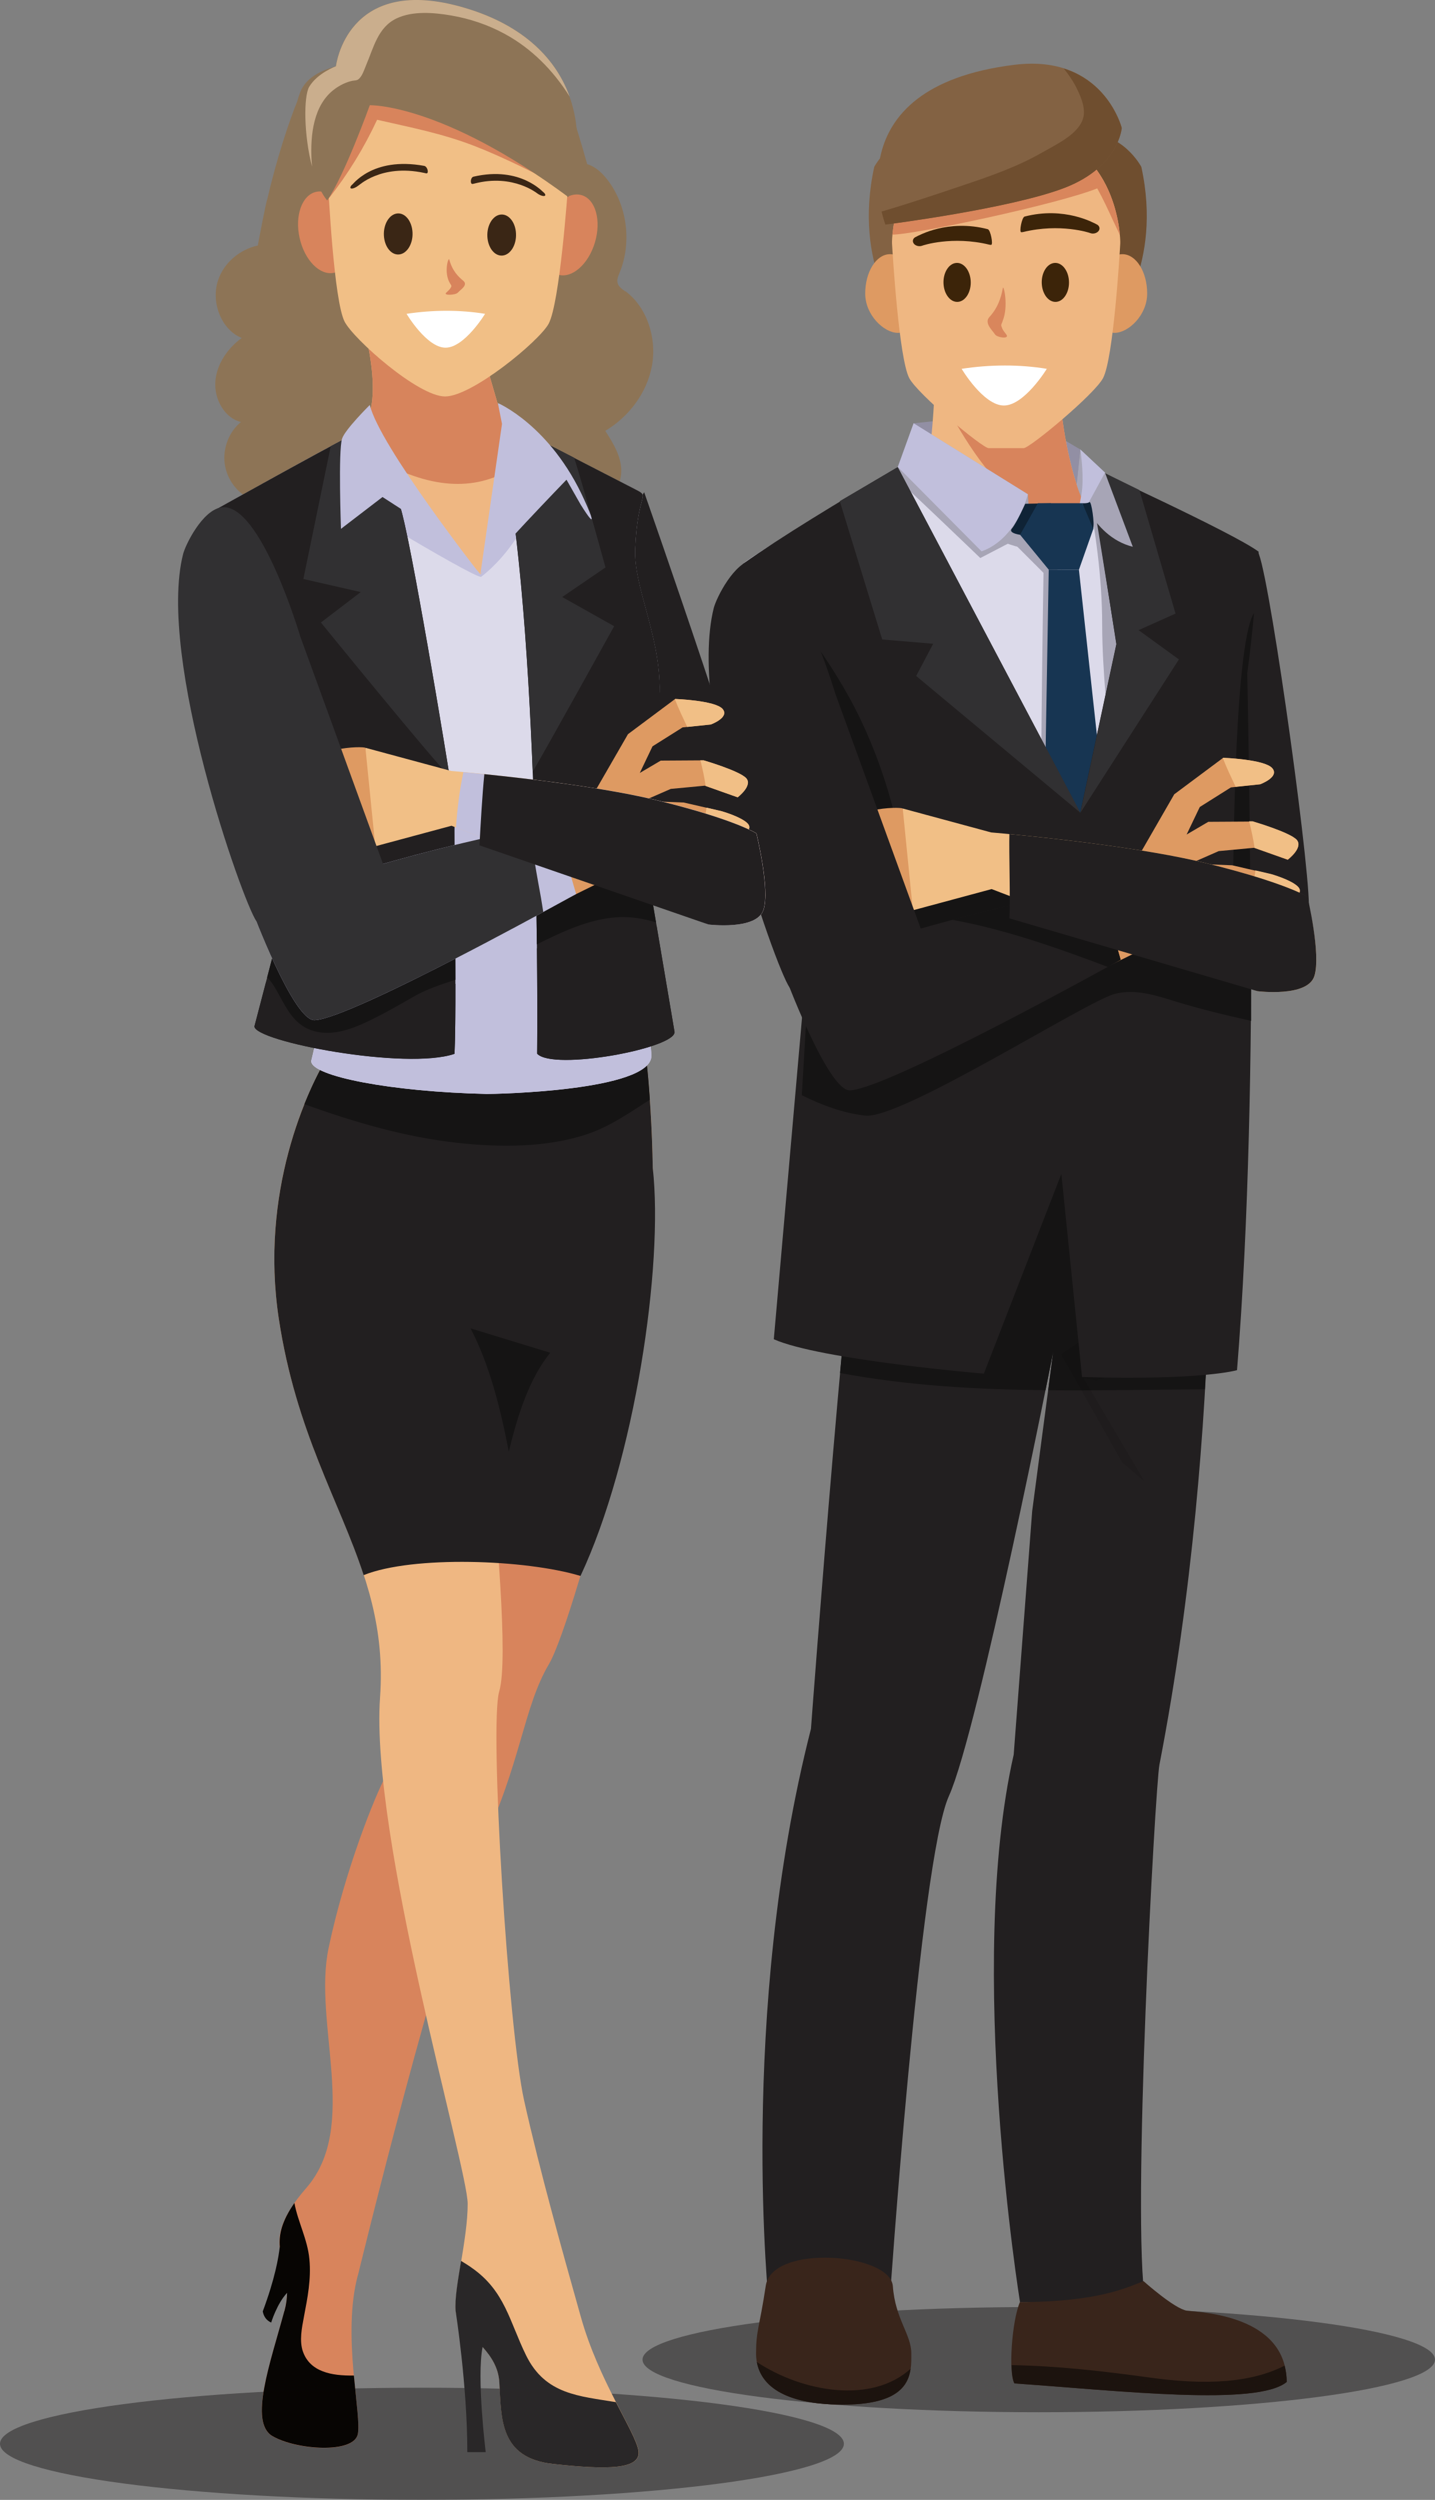<?xml version="1.0" encoding="UTF-8"?><svg id="_レイヤー_2" xmlns="http://www.w3.org/2000/svg" viewBox="0 0 156.85 273.22"><rect x="0" y="0" width="156.85" height="273.22" fill="#808080" stroke="none"/><defs><style>.cls-1{opacity:.1;}.cls-2{fill:#efb782;}.cls-3{fill:#f1bf86;}.cls-4{fill:#f0f0f0;}.cls-5{fill:#fff;}.cls-6{fill:#e2e3e2;}.cls-7{fill:#928fa4;}.cls-8{fill:#c1bfdc;}.cls-9{fill:#8d7456;}.cls-10{fill:#725132;}.cls-11{fill:#a7a5b6;}.cls-12{fill:#d8845c;}.cls-13{fill:#caae8d;}.cls-14{fill:#de9a62;}.cls-15{fill:#dcdaea;}.cls-16{fill:#d9865c;}.cls-17{fill:#d7845c;}.cls-18{fill:#173552;}.cls-19{fill:#221f20;}.cls-20{fill:#151414;}.cls-21{fill:#070503;}.cls-22{fill:#0f2336;}.cls-23{fill:#1c130e;}.cls-24{fill:#6f4e2f;}.cls-25{fill:#292728;}.cls-26{fill:#3a2615;}.cls-27{fill:#3c2409;}.cls-28{fill:#39251b;}.cls-29{fill:#836243;}.cls-30{fill:#313032;}.cls-31{opacity:.5;}</style></defs><g id="PC"><g id="_問い合わせボタンのコピー_3"><g class="cls-31"><path class="cls-19" d="m156.85,257.89c0,3.18-19.39,5.75-43.31,5.75s-43.31-2.58-43.31-5.75,19.39-5.75,43.31-5.75,43.31,2.58,43.31,5.75h0Z"/></g><path class="cls-19" d="m137.61,60.58c-.36-.99-1.08,1.42-1.73,3.22-1.51,4.15-4.37,16.91-4.37,16.91,0,0,.01,19.73.96,21.46.88.79,9.98-.28,10.55-2.43.57-2.14-4.02-35.37-5.41-39.16h0Z"/><path class="cls-19" d="m132.11,119.16s1.95,35.88-5.38,73.71c-.46,2.36-3.08,49.99-1.53,58.74h-13.71s-5.94-36.7-.69-59.84l2.02-26.61,2.3-17.42s-8.2,41.49-11.4,48.55c-3.2,7.06-6.52,55.85-6.52,55.85l-13.13.04s-3.43-31.9,4.57-63.23c0,0,4.3-57.98,6.58-68.98l36.88-.8Z"/><path class="cls-20" d="m114.57,151.94l.55-4.2s-.32,1.59-.84,4.2c-7.53-.08-15.04-.49-22.46-1.88,1.18-13.11,2.46-25.57,3.4-30.09l36.88-.8s.73,13.5-.4,32.67c-5.71.03-11.43.16-17.14.11Z"/><polygon class="cls-7" points="99.86 46.26 106.4 45.59 114.25 46.85 118.08 49.13 117.58 54.03 112.52 50.9 106.1 49.85 98.06 51.2 99.86 46.26"/><path class="cls-2" d="m102.22,39.85s0,11.81-2.36,16.7c-2.36,4.89,15.52,10.29,15.52,10.29,0,0,7.59-4.89,4.39-9.45-3.21-4.56-3.88-13.67-3.88-13.67l-13.67-3.88Z"/><path class="cls-12" d="m110.89,54.5c1.72,1.54,4.2,3.6,6.56,3.95,1.01.15,1.61-.55,2-1.54-2.93-4.69-3.56-13.18-3.56-13.18l-13.67-3.88s0,.84-.04,2.15c2.34,4.54,4.87,9.07,8.71,12.5h0Z"/><path class="cls-15" d="m137.17,60.11c-.84-.78-18.07-8.78-18.07-8.78l-3.04,10.97-16.71-11.98s-17.1,10.27-18.14,11.31c-.66.66,4.53,14.58,8.33,24.6,2.16,5.71,1.96,4.24,3.9,10.16,1.94,5.92.83,20.6.83,20.6l29.12,4.38,8.27-1.52,1.35-10.8,2.1-36.78s2.89-11.36,2.04-12.14h0Z"/><path class="cls-11" d="m121.51,83.93c-.38-5.2-1.03-10.47-1.04-15.64,0-5.2-.74-10.43-1.76-15.54l.39-1.42s2.51,1.16,5.69,2.65c-.46,10.11.21,20.36-3.28,29.95h0Z"/><path class="cls-11" d="m115.33,67.6c-.04,4.06-.15,8.11-.17,12.17-.02,4.18-.82,8.15-1.09,12.29-.01.16.12,1.64-.11,1.77-.42-.13.1-31.22.1-31.22l-3.43-3.43-3.48,1.81s-8.89-8.55-9.9-9.33c2.09-1.27,2.11-1.35,2.11-1.35l16.24,11.65c-.12,1.88-.24,3.76-.26,5.64h0Z"/><path class="cls-11" d="m112.35,54.03l.4,5.99c-6.11-.46-14.62-8.96-14.62-8.96l1.73-4.79,12.49,7.76Z"/><path class="cls-4" d="m116.08,63.41c-.45,0-.82.37-.82.82s.37.82.82.82.82-.37.82-.82-.37-.82-.82-.82h0Z"/><path class="cls-4" d="m116.17,79.98c-.45,0-.82.37-.82.82s.37.82.82.82.82-.37.82-.82-.37-.82-.82-.82h0Z"/><path class="cls-4" d="m116.25,96.54c-.45,0-.82.37-.82.82s.37.82.82.82.82-.37.82-.82-.37-.82-.82-.82h0Z"/><path class="cls-4" d="m118.79,113.1c-.45,0-.82.37-.82.82s.37.82.82.82.82-.37.82-.82-.37-.82-.82-.82h0Z"/><path class="cls-10" d="m121.42,123.08c-6.52,0-26.36-2.7-26.36-2.7l-.27-3.41s21.66,2.56,26.63,2.56c6.18,0,10.89-.43,10.94-.43l.22,3.64c-.19.02-4.83.34-11.16.34h0Z"/><polygon class="cls-25" points="108.27 124.13 106.75 124.1 106.88 118.12 108.28 118.29 108.27 124.13"/><polygon class="cls-25" points="127.76 124.38 126.24 124.25 126.68 119.33 128.21 119.24 127.76 124.38"/><polygon class="cls-25" points="99.69 122.08 98.01 122.06 98.18 117.25 99.69 117.41 99.69 122.08"/><path class="cls-6" d="m122.08,123.33c-.41.38-.94.58-1.49.58-.04,0-.07,0-.11,0l-2.59-.12c-.59-.03-1.14-.29-1.54-.73-.4-.44-.61-1.01-.58-1.6l.02-.37c.06-1.22,1.1-2.16,2.33-2.12l2.59.12c.59.03,1.14.29,1.54.73.4.44.61,1.01.58,1.6l-.02.37c-.03.59-.29,1.14-.73,1.54h0Zm-4.01-3.35s-.04,0-.06,0c-.64,0-1.18.51-1.21,1.15l-.02.37c-.02.32.1.63.32.87.22.24.52.38.84.4l2.59.12c.33.02.63-.1.87-.32.24-.22.38-.52.4-.84l.02-.37c.02-.32-.1-.63-.31-.87-.22-.24-.52-.38-.84-.4h0l-2.59-.12h0Z"/><g class="cls-1"><polygon points="115.98 148.01 123.57 142.86 122.9 144.55 118.51 147.67 125.09 147.42 124.84 148.01 118.77 149.36 122.31 149.95 119.86 150.88 118.43 150.63 125.09 161.91 122.65 159.82 115.98 148.01"/></g><polygon class="cls-18" points="118.9 113.25 113.82 109.28 114.63 62.26 117.93 62.27 123.04 109.29 118.9 113.25"/><path class="cls-28" d="m83.7,249.82c.69-4.6,13.61-3.58,13.89.04.27,3.63,2.02,5.26,2.02,7.36s.25,5.59-7.49,5.59-9.48-3.03-9.48-5.59.37-2.8,1.06-7.4h0Z"/><path class="cls-23" d="m99.53,258.89c-.27,1.89-1.52,3.92-7.41,3.92-6.81,0-8.98-2.35-9.4-4.66,5.01,3.3,12.55,4.61,16.81.74h0Z"/><path class="cls-19" d="m137.57,60.27s-.29,6.36-1.23,13.32c0,0,1.51,43.61-1.13,76.16,0,0-3.76,1.13-16.94.75l-2.26-22.2-8.47,21.83s-17.88-1.5-22.96-3.76l4.52-51.51s-10.15-27.51-7.9-33.23c4.14-2.94,10.27-6.65,16.91-10.57l19.96,37.78,3.95-18.44-3.01-19.38s15.81,7.23,18.54,9.26h0Z"/><path class="cls-20" d="m93.73,109.97c-1.78,1.33-3.69,2.2-5.67,2.84l1.06-17.96s-8.81-23.9-8.19-31.78c2.29,1.06,4.35,2.4,6.01,4.44,2.17,2.66,4.21,5.69,5.87,8.69,3.46,6.26,5.83,14.08,6.28,21.21.14,2.28,0,4.59-.36,6.88-1.46,2.1-2.96,4.15-5,5.68h0Z"/><path class="cls-20" d="m136.77,111.58c-2.81-.63-5.61-1.3-8.36-2.15-2.14-.66-4.26-1.36-6.51-.82-3.04.74-23.41,13.77-27.34,13.32-2.43-.28-4.74-1.15-6.92-2.23l1.47-24.85s-3.37-9.14-5.79-17.98c2.26,3.2,4.42,6.48,6.49,9.81,2.07,3.31,3.81,7.15,6.3,10.16,2.16,2.61,8.61-.53,11.91-.3,4.53.32,5.36,3.47,9.89,3.62,2.51.08,5.41.56,7.74-.62,2.4-1.22,9.03,3.35,9.09.83.06-2.48,0-29.7,2.33-33.38-.18,1.99-.42,4.25-.74,6.59,0,0,.37,16.95.42,38h0Z"/><polygon class="cls-30" points="118.09 88.83 100.14 73.88 102 70.36 96.43 69.89 91.79 54.77 98.13 51.05 118.09 88.83"/><polygon class="cls-30" points="118.09 88.83 122.04 70.39 118.88 50.78 124.54 53.56 128.49 67.06 124.45 68.87 128.86 72.07 118.09 88.83"/><path class="cls-8" d="m99.86,46.26l12.49,7.76s-1.17,4.86-5.06,6.24l-9.15-9.22,1.73-4.79Z"/><path class="cls-11" d="m117.69,52.97s1.51,5.64,6.13,6.79l-3.04-8.1-2.7-2.53-.4,3.84Z"/><path class="cls-8" d="m120.78,51.66l-3.63,6.66s.98-3.09,1.14-4.98c.16-1.89-.21-4.22-.21-4.22l2.7,2.53Z"/><path class="cls-22" d="m114.88,55l-2.82.06s-.92,2.06-1.46,2.71c-.54.65,1.65.77,1.65.77l2.63-3.54Z"/><path class="cls-22" d="m118.31,55s.55.04.77-.12c.22-.16.58,2.39.41,2.93-.17.54-1.18-2.81-1.18-2.81h0Z"/><polygon class="cls-18" points="113.44 55 118.31 55 119.5 57.81 117.93 62.27 114.63 62.26 111.5 58.45 113.44 55"/><path class="cls-28" d="m125,249.32s3.39,3.03,4.73,3.22c1.35.19,10.9.42,10.9,7.79-3.21,2.68-18.13.98-29.76.16-.65-1.12-.29-6.75.61-8.89,8.65,0,11.89-1.67,13.51-2.29h0Z"/><path class="cls-23" d="m125.66,259.85c4.68.64,10.36.94,14.75-1.3.14.55.24,1.13.24,1.78-3.21,2.68-18.13.98-29.76.16-.2-.34-.3-1.08-.32-2,5.03.09,10.02.66,15.1,1.36h0Z"/><path class="cls-14" d="m89.41,106.66c20.47-8.22,33.49-10.39,33.49-10.39l5.45-9.46,5.34-3.98s4.52.16,5.37,1.13c.84.97-1.32,1.76-1.32,1.76l-3.2.34-3.4,2.14-1.44,3.01,2.37-1.39,4.84-.03s4.05,1.18,4.82,2.02c.77.84-.97,2.16-.97,2.16l-3.7-1.31-3.85.36-3.12,1.37,4.59.18,4.23.98s2.12.59,2.93,1.34c.81.76-.64,1.44-.64,1.44l-3.03-.04-4.33-.34-3.97.5,4.82.38s2.99.99,3.4,1.56c.41.57-.61,1.36-.61,1.36l-4.17-.47-6.13,1.34-20.32,10.01s-7.35,2.77-11.56,2.93c-2.42.09-5.88-8.86-5.88-8.86h0Z"/><path class="cls-3" d="m137.74,85.71l-2.68.28c-.49-1.04-.99-2.07-1.4-3.14l.03-.03s4.52.16,5.37,1.13c.84.97-1.32,1.76-1.32,1.76h0Z"/><path class="cls-3" d="m140.76,93.95l-3.63-1.29c-.14-.96-.35-1.89-.53-2.65-.02-.08-.05-.16-.07-.25h.38s4.05,1.18,4.82,2.01c.77.84-.97,2.16-.97,2.16h0Z"/><path class="cls-3" d="m135.64,98.06c.19-.24.38-.47.6-.72.27-.31.56-.59.72-1,.14-.36.22-.78.26-1.21l1.69.39s2.12.59,2.92,1.34c.81.76-.64,1.44-.64,1.44l-3.03-.04-2.52-.2Z"/><path class="cls-3" d="m135,98.9c.78.27,2.76.99,3.08,1.45.41.57-.61,1.36-.61,1.36l-4-.45c.5-.87.98-1.63,1.52-2.37h0Z"/><path class="cls-19" d="m120.05,96.85c.86,2.67,1.67,5.35,2.44,8.05,0,0-25.37,14.1-29.58,14.27-2.42.1-7.14-12.62-7.14-12.62,14.84-5.96,29.4-8.62,34.29-9.69h0Z"/><path class="cls-20" d="m106.27,100.97c-.73-.16-1.46-.31-2.19-.44,7.29-1.95,13.19-3.07,15.97-3.68.86,2.67,1.67,5.35,2.44,8.05,0,0-.52.29-1.41.78-4.84-1.84-9.74-3.57-14.8-4.71h0Z"/><path class="cls-3" d="m98.66,88.36l9.68,2.62s14.82,1.22,23.53,3.37c8.71,2.15,11,3.68,11,3.68,0,0,1.56,6.33.8,8.66-.76,2.33-6.2,1.64-6.2,1.64l-29.08-11.16-8.61,2.32c-3.57-3.73-1.11-11.13-1.11-11.13h0Z"/><path class="cls-19" d="m110.32,91.16c4.33.41,14.78,1.52,21.55,3.19,8.71,2.15,11.04,3.66,11.04,3.66,0,0,1.51,6.35.75,8.68-.76,2.33-6.2,1.64-6.2,1.64l-27.13-7.96c.12-1.87-.06-7.34,0-9.22h0Z"/><path class="cls-14" d="m98.66,88.36c-.37-.19-6.03-.19-7.98,2.97-1.95,3.15,1.86,9.09,1.86,9.09l7.24-.93-1.11-11.13Z"/><path class="cls-19" d="m100.65,101.52l-9.36-25.74s-4.49-15.21-8.9-14.64c-2.16.28-4.09,4.22-4.37,5.3-2.97,11.77,6.7,39.22,8.29,41.5l14.34-6.43Z"/><path class="cls-24" d="m124.75,18.23c2.36,10.8-3.03,17.02-3.03,17.02,0,0-7.53-8.34-8.15-13.74-.62-5.4.82-6.46,4.96-6.84,4.14-.37,6.21,3.55,6.21,3.55Z"/><path class="cls-29" d="m95.56,18.23c-2.36,10.8,3.03,17.02,3.03,17.02,0,0,7.53-8.34,8.15-13.74.62-5.4-.82-6.46-4.96-6.84-4.14-.37-6.21,3.55-6.21,3.55Z"/><path class="cls-14" d="m99.99,32.08c0,2.38-.37,4.3-1.86,4.3s-3.56-1.93-3.56-4.3,1.21-4.3,2.71-4.3,2.71,1.93,2.71,4.3h0Z"/><path class="cls-14" d="m125.39,32.08c0,2.38-2.06,4.3-3.56,4.3s-1.86-1.93-1.86-4.3,1.21-4.3,2.71-4.3,2.71,1.93,2.71,4.3h0Z"/><path class="cls-2" d="m109.98,14.03c-11.73,0-12.44,11.01-12.48,12.33,0,.08,0,.16,0,.24.07,1.23.76,12.55,1.88,14.72.94,1.79,8.02,7.66,8.68,7.66h3.83c.66,0,7.74-5.87,8.68-7.66,1.13-2.16,1.81-13.49,1.88-14.72,0-.08,0-.16,0-.24-.04-1.33-.75-12.33-12.48-12.33h0Z"/><path class="cls-16" d="m122.41,25.64c-.11-1.16-.46-3.34-1.58-5.5,0,0,0,0,0,0-.01-.02-.03-.05-.04-.07-.06-.12-.13-.25-.2-.37-.06-.11-.13-.22-.2-.33-.04-.07-.09-.14-.13-.21-.06-.1-.13-.2-.19-.29-.04-.05-.07-.1-.11-.16-.25-.35-.52-.69-.81-1.02-.03-.03-.05-.06-.08-.09-.33-.36-.69-.7-1.09-1.03,0,0-.01,0-.02-.01-.55-.45-1.17-.85-1.86-1.2-.01,0-.02-.01-.04-.02-.51-.26-1.07-.48-1.67-.67,0,0-.02,0-.03,0,0,0,0,0,0,0-1.26-.39-2.7-.62-4.39-.62-10.47,0-12.16,8.77-12.43,11.59,2.2.05,18.02-3.3,22.39-5.05.62,1.11,1.16,2.27,1.69,3.43.09.2.4.82.77,1.64Z"/><path class="cls-27" d="m104.49,28.74c.82-.09,1.54.79,1.61,1.96.07,1.17-.54,2.2-1.36,2.29-.82.09-1.54-.79-1.61-1.96-.07-1.17.54-2.2,1.36-2.29h0Z"/><path class="cls-27" d="m115.23,28.74c.82-.09,1.54.79,1.61,1.96.07,1.17-.54,2.2-1.36,2.29-.82.09-1.54-.79-1.61-1.96-.07-1.17.54-2.2,1.36-2.29h0Z"/><path class="cls-27" d="m119.79,24.48c-.2-.09-3.44-1.95-7.8-.81-.3.08-.61,1.69-.37,1.71.07,0,.14,0,.21-.02,4.05-.99,7.28.08,7.35.12.33.12.76,0,.93-.28.17-.28.02-.59-.31-.71h0Z"/><path class="cls-27" d="m100.17,25.86c.2-.09,3.44-1.95,7.8-.81.3.08.61,1.69.37,1.71-.07,0-.14,0-.21-.02-4.05-.99-7.28.08-7.35.12-.33.12-.76,0-.93-.28-.17-.28-.02-.6.31-.71h0Z"/><path class="cls-16" d="m109.59,35.11c-.2.48-.19.39-.05.77.1.26.34.51.48.72.31.47-1.02.31-1.26-.05-.2-.3-.68-.79-.78-1.19-.12-.47.11-.64.34-.91.66-.78,1.09-1.78,1.29-2.96.08-.47.66,2-.03,3.62h0Z"/><path class="cls-29" d="m122.61,13.98s-2.02-8.09-11.71-6.9c-20.07,2.46-14.12,17.46-14.12,17.46,0,0,13.65-1.73,19.59-4.02,5.94-2.29,6.24-6.54,6.24-6.54Z"/><path class="cls-24" d="m116.25,7.46c.58.72,1.1,1.48,1.49,2.3.45.92.93,2.11.66,3.12-.47,1.77-2.94,2.9-4.51,3.8-2.63,1.51-5.55,2.54-8.47,3.52-3,1.01-6.01,2.03-9.06,2.92.21.89.42,1.43.42,1.43,0,0,13.65-1.73,19.59-4.02,5.94-2.29,6.24-6.54,6.24-6.54,0,0-1.23-4.91-6.36-6.51Z"/><path class="cls-5" d="m114.42,40.31c-3.03-.49-6.13-.48-9.31,0,0,0,2.38,4.01,4.62,4.01s4.69-4.01,4.69-4.01Z"/><g class="cls-31"><path class="cls-19" d="m92.24,267.09c0,3.38-20.65,6.13-46.12,6.13s-46.12-2.74-46.12-6.13,20.65-6.13,46.12-6.13,46.12,2.74,46.12,6.13Z"/></g><path class="cls-19" d="m70.41,53.8s-8.29,12.63-8.93,14.36c-1.46,4.01,10.21,25.25,11.13,26.92.85.77,9.64-.27,10.2-2.34.55-2.07-12.4-38.94-12.4-38.94Z"/><path class="cls-9" d="m68.34,31.85c-.34-.25-.74-.52-.84-.94-.09-.38.08-.76.23-1.12,1.36-3.32.81-7.42-1.38-10.2-.58-.74-1.3-1.39-2.17-1.65-1.3-4.68-2.27-7.21-2.27-7.21-2.19-1.96-26.44-7.68-29.11-.62-.13.34-.23.67-.32,1,0,0,0,0,0,0,0,0-1.71,4.03-3.27,10.68-.1.14-.92,4.4-1.03,5.04-1.96.43-3.74,1.88-4.37,3.88-.75,2.38.39,5.33,2.61,6.23-1.51,1.1-2.73,2.81-2.88,4.74-.15,1.93,1,4.02,2.8,4.44-1.29,1.04-2,2.84-1.78,4.54.22,1.7,1.35,3.24,2.86,3.88.32.14.66.24.91.49.48.49.42,1.29.48,1.99.17,1.93,1.56,3.56,3.22,4.39,1.66.83,3.55.98,5.38.95.74-.01,1.5-.04,2.18.25.84.37,1.43,1.18,2.14,1.78,1.79,1.49,4.27,1.58,6.55,1.39,1.29-.11,2.67-.32,3.64-1.23.44-.41.78-.95,1.31-1.22.93-.49,2.04.01,3.07-.07,1.33-.1,2.44-1.18,3.02-2.44.58-1.26.73-2.69.87-4.09,1.63-.15,3.29-.31,4.77-1.04,1.48-.73,2.77-2.14,2.93-3.86.16-1.72-.81-3.31-1.73-4.74,2.53-1.51,4.55-4.1,5.1-7.12.55-3.01-.53-6.39-2.91-8.15Z"/><path class="cls-12" d="m39.12,248.68s9.17-37.75,13.51-46.86c4.34-9.11,4.56-15.19,7.38-19.96,2.82-4.77,13.51-43.95,11.03-55.98l-22.35,15.84-3.66,37.32s-1.52,12.58-2.82,14.97c-1.3,2.39-4.56,10.63-6.29,18.88-1.74,8.24,3.41,19.53-2.45,26.25-5.86,6.73-.87,7.81-2.39,13.45-1.52,5.64-3.91,12.15-1.3,13.67,2.6,1.52,8.9,1.95,9.33-.22.43-2.17-1.74-10.85,0-17.36Z"/><path class="cls-2" d="m70.65,115.85c.63,5.46,1.13,16.82.18,19.79-1.95,6.07-18.22,10.63-18.22,10.63,0,0,.65,4.77,1.08,12.58.43,7.81,1.95,22.35.87,26.04-1.08,3.69.99,36.88,2.73,44.69,1.74,7.81,4.25,16.71,6.2,23.65,1.95,6.94,5.86,12.37,6.29,14.54.43,2.17-3.47,2.17-9.33,1.52-5.86-.65-5.64-4.99-5.86-8.9-.22-3.91-4.56-5.42-4.77-7.81-.22-2.39,1.3-7.81,1.3-11.72s-10.66-40.14-9.58-55.33c1.08-15.19-8.24-22.78-11.07-41.44-2.07-13.72,2.97-24.94,5.74-29.27,3.06-2.58,25.81-3.74,34.44,1.02Z"/><path class="cls-19" d="m39.75,172.15c-2.65-8.12-7.4-15.64-9.28-28.05-2.07-13.72,2.97-24.94,5.74-29.27,3.06-2.58,25.81-3.74,34.44,1.02.34,2.96.64,7.66.7,11.81,1.19,10.68-1.97,31.95-7.9,44.58-5.98-1.81-18.34-2.25-23.7-.09Z"/><path class="cls-20" d="m64.19,123.95c-4.41,1.49-9.58,1.46-14.14.96-5.77-.63-11.33-2.26-16.78-4.23,1.01-2.52,2.08-4.51,2.94-5.85,3.06-2.58,25.81-3.74,34.44,1.02.14,1.21.27,2.71.38,4.34-2.2,1.41-4.36,2.93-6.84,3.76Z"/><path class="cls-25" d="m50.41,247.11c.39.24.79.48,1.16.75,3.64,2.54,4.12,5.89,5.94,9.58,2.11,4.29,5.83,4.43,9.81,5.1,1.22,2.37,2.24,4.18,2.45,5.23.43,2.17-3.47,2.17-9.33,1.52-5.86-.65-5.64-4.99-5.86-8.9-.09-1.63-.9-2.84-1.83-3.88-.67,3.31.34,11.49.34,11.49h-2.01c0-7.32-1.28-15.43-1.28-15.43-.11-1.23.23-3.26.6-5.47Z"/><path class="cls-21" d="m31.09,252.58c.2-.74.28-1.39.29-1.99-1.11,1.18-1.74,3.25-1.74,3.25-.51-.23-.81-.64-.92-1.22,1.34-3.59,1.74-5.94,1.86-7.07-.1-1.31.19-2.75,1.6-4.78.36,2.01,1.44,3.98,1.64,6.16.2,2.18-.2,4.17-.6,6.28-.22,1.17-.52,2.62-.11,3.8.79,2.24,3.16,2.66,5.57,2.62.27,2.96.63,5.39.43,6.4-.43,2.17-6.73,1.74-9.33.22-2.6-1.52-.22-8.03,1.3-13.67Z"/><path class="cls-15" d="m37.07,97.42c-.54-3.86-13.32-41.82-13.32-41.82,0,0,11.77-6.56,14.33-7.84,2.8.48,5.61.82,8.46.74,3.2-.1,7.16.23,9.93-1.68,3.49,1.79,11.79,6.06,13.04,6.71,1.58.82.18.22-.09,6.47-.17,4.1,2.57,9.06,2.68,15.03.11,5.97-4.34,13.78-4.34,13.78,1.77,13.62,3.44,25.18,3.44,26.58-.01,3.86-17.26,4.19-18.04,4.17-10.35-.23-19.15-1.93-19.15-3.59,0,0,3.59-14.7,3.06-18.56Z"/><path class="cls-8" d="m53.16,88.14c-6.11-.85-12.39-.3-18.25,1.57,1.2,3.87,2.04,6.77,2.17,7.7.54,3.86-3.06,18.56-3.06,18.56,0,1.66,8.8,3.36,19.15,3.59.78.02,18.03-.3,18.04-4.17,0-1.31-1.44-11.39-3.07-23.75-4.99-1.18-9.89-2.8-14.99-3.5Z"/><path class="cls-8" d="m52.59,63.05c-.97.08-18.82-10.77-20.56-12.03,2.59-1.42,5.04-2.75,6.06-3.26,2.8.48,5.61.82,8.46.74,3.2-.1,7.16.23,9.93-1.68.73.38,1.68.86,2.73,1.4.63,9.63-6.62,14.82-6.62,14.82Z"/><path class="cls-19" d="m69.68,88.81l4.05,23.97c.15,1.79-13.27,4.29-15.02,2.38.03-2.18.39-47.47-4.06-67.44.65-.23,1.26-.52,1.83-.91,3.49,1.79,11.79,6.06,13.04,6.71,1.58.82.18.22-.09,6.47-.17,4.1,2.57,9.06,2.68,15.03.11,5.97-2.43,13.78-2.43,13.78Z"/><path class="cls-19" d="m70.01,100.82c-1.94-.34-3.89-.09-5.75.51-1.91.62-3.75,1.45-5.57,2.33.07,6.43.03,10.86.02,11.5,1.75,1.9,15.16-.6,15.02-2.38l-1.95-11.51c-.58-.19-1.17-.34-1.78-.45Z"/><path class="cls-20" d="m66.75,93.77c-2.71,1.03-5.42,2.04-8.17,2.98.05,2.3.08,4.47.1,6.46,2.79-1.38,5.7-2.77,8.78-2.96,1.47-.09,2.88.14,4.24.56l-1.42-8.37c-1.18.44-2.36.89-3.54,1.34Z"/><path class="cls-30" d="m66.18,62.02l-4.73,3.23,5.68,3.19s-7.21,13.01-8.9,15.9c-.52-13.15-1.54-27.52-3.57-36.62.65-.23,1.26-.52,1.83-.91,1.51.78,3.92,2.02,6.27,3.22.85,2.61,3.42,11.98,3.42,11.98Z"/><path class="cls-19" d="m23.75,55.59s11.77-6.56,14.33-7.84c1.15.2,2.3.37,3.45.5.43,2.48,1.42,4.82,2.23,7.21,1.05,3.1,4.95,26.39,5.93,32.87-.07,5.46.24,21.38-.01,26.84-5.31,1.82-21.87-1.35-21.87-3l4.04-15.49-8.1-41.09Z"/><path class="cls-20" d="m41.82,101.35c-2.8.4-5.77.4-8.54-.22-.8-.18-1.63-.43-2.39-.8l-1.69,6.49c.55.54.94,1.25,1.31,1.93.86,1.56,1.66,3.16,3.44,3.82,2.08.77,4.3-.01,6.2-.91,1.74-.82,3.4-1.78,5.07-2.74,1.45-.83,2.99-1.32,4.56-1.84,0-2.42-.02-5.03-.04-7.57-2.61.76-5.25,1.44-7.92,1.82Z"/><path class="cls-19" d="m46.88,108.57c-1.7.77-3.28,1.82-4.93,2.69-2.71,1.42-6.23,3.13-9.16,1.24-1.02-.66-1.67-1.73-2.24-2.76-.43-.78-.84-1.73-1.47-2.42l-1.27,4.86c0,1.65,16.56,4.82,21.87,3,.08-1.73.1-4.5.1-7.66-.98.31-1.97.62-2.9,1.05Z"/><path class="cls-30" d="m35.07,68.04l4.36-3.33-6.27-1.43,2.99-14.51c.83-.45,1.51-.8,1.94-1.02,1.15.2,2.3.37,3.45.5.43,2.48,1.42,4.82,2.23,7.21.9,2.68,3.94,20.43,5.38,29.39-1.6-1.47-14.08-16.82-14.08-16.82Z"/><path class="cls-2" d="m49.57,59.59c-1.4-1.28-2.99-2.29-4.19-3.78-2.03-2.52-4.54-5.73-6.1-8.74,3.39-2.98-.15-13.58-.15-13.58l12.31.44,3.51,12.1s.7.36,1.78.91c-.61,5.2-1.74,11.39-4.19,15.85-.05-.06-2.16-2.48-2.97-3.21Z"/><path class="cls-17" d="m39.28,47.07c.52,1,1.15,2.03,1.83,3.05,5.71,3.25,10.68,3.72,15.03.98.24-1.42.43-2.82.59-4.15-1.07-.55-1.78-.91-1.78-.91l-3.51-12.1-12.31-.44s3.54,10.6.15,13.58Z"/><path class="cls-8" d="m54.42,44.05s5.76,2.44,9.44,10.57c2.04,4.49-.41.5-.41.5l-1.53-2.69s-8.83,9.13-9.42,10.37l2.37-16.47-.45-2.28Z"/><path class="cls-8" d="m40.43,44.25s-2.71,2.68-3.04,3.69c-.43,1.3-.12,9.86-.12,9.86l4.54-3.48,3.84,2.48,6.84,5.99s-11-14.04-12.07-18.53Z"/><path class="cls-12" d="m59.55,24.86c-.71,2.4-.07,4.71,1.45,5.16,1.51.45,3.32-1.13,4.03-3.53.71-2.4.07-4.71-1.45-5.16-1.51-.45-3.32,1.13-4.03,3.53Z"/><path class="cls-12" d="m32.75,26.01c.54,2.44,2.23,4.15,3.77,3.8,1.54-.34,2.35-2.6,1.8-5.04-.54-2.44-2.23-4.15-3.77-3.8-1.54.34-2.35,2.6-1.8,5.05Z"/><path class="cls-3" d="m49.12,6.52c12.35.13,12.97,11.73,13,13.13,0,.08,0,.17,0,.25-.09,1.29-.94,13.21-2.15,15.48-1.01,1.88-8.36,7.95-11.32,7.95s-10.03-6.29-10.99-8.19c-1.16-2.29-1.76-14.23-1.82-15.52,0-.08,0-.17,0-.25.06-1.4.93-12.98,13.28-12.85Z"/><path class="cls-12" d="m37.93,12.28h0s.01-.02.02-.03c.21-.35.44-.69.69-1.03.07-.09.15-.18.22-.28.19-.24.38-.47.59-.7.12-.13.24-.25.37-.37.19-.18.38-.36.59-.54.15-.13.3-.25.46-.38.21-.16.44-.31.67-.46.17-.11.34-.23.53-.33.29-.16.6-.31.91-.45,1.65-.75,3.65-1.22,6.15-1.19,12.35.13,12.97,11.73,13,13.13,0,.08,0,.17,0,.25-.01.17-.04.52-.07,1-2.95-1.72-7.16-3.76-10.06-4.89-3.68-1.44-7.13-2.08-10.78-2.92-1.43,3.07-3.17,5.91-5.26,8.57-.06-1.02-.1-1.77-.11-2.04,0-.08,0-.17,0-.25.03-.71.27-4.01,2.09-7.09Z"/><path class="cls-26" d="m43.42,23.33c.87-.09,1.61.85,1.67,2.08.06,1.24-.6,2.31-1.46,2.4-.87.09-1.61-.85-1.67-2.08-.06-1.24.6-2.31,1.46-2.4Z"/><path class="cls-26" d="m54.73,23.45c.87-.09,1.62.85,1.67,2.08.06,1.24-.6,2.31-1.46,2.4-.87.09-1.61-.85-1.67-2.08-.06-1.24.6-2.31,1.46-2.4Z"/><path class="cls-12" d="m49.18,30.95c.21.35.2.29.05.55-.1.18-.33.35-.47.5-.31.32,1.03.25,1.26,0,.2-.21.67-.55.77-.82.12-.33-.12-.46-.35-.66-.67-.58-1.11-1.3-1.33-2.15-.09-.34-.64,1.4.07,2.59Z"/><path class="cls-5" d="m53.02,34.3c-2.79-.45-5.65-.44-8.58,0,0,0,2.19,3.7,4.26,3.7s4.32-3.7,4.32-3.7Z"/><path class="cls-9" d="m50.27.71c-12.43-3.41-13.56,6.53-13.56,6.53,0,0-2.03.75-2.92,2.24-.89,1.5-.46,9.47,1.97,12.43,1.86-2.64,4.66-10.41,4.66-10.41,0,0,7.83-.24,21.71,10.04,2.9-9.17-.62-17.75-11.87-20.84Z"/><path class="cls-13" d="m34.05,17.45c-.13-2.68.19-6.01,2.55-7.73.56-.41,1.24-.75,1.92-.89.21-.04.44-.02.62-.14.44-.3.67-1.08.87-1.55.82-1.91,1.29-4.16,3.34-5.13,1.78-.84,4.07-.64,5.95-.32,2.05.35,4.05,1.02,5.88,2.02,2.96,1.61,5.31,4.02,7.08,6.84-1.61-4.47-5.51-8.07-11.98-9.84-12.43-3.41-13.56,6.53-13.56,6.53,0,0-2.03.75-2.92,2.24-.62,1.05-.6,5.28.31,8.74-.02-.26-.04-.52-.06-.77Z"/><path class="cls-26" d="m46.61,18.95c-.08-.01-.16-.03-.24-.05-4.81-1.04-7.26,1.5-7.2,1.38-.23.19-.55.34-.74.33-.19-.01-.18-.2.04-.41,0,.12,2.14-3.13,7.9-2.07.39.09.52.86.23.82Z"/><path class="cls-26" d="m51.64,20.11c.07-.01.15-.03.22-.05,4.3-1.11,6.95,1.16,6.87,1.08.24.18.57.31.75.28.19-.02.16-.21-.08-.41.02.08-2.46-2.91-7.65-1.7-.35.1-.37.83-.11.79Z"/><path class="cls-20" d="m60.15,147.85l-8.72-2.67c1.98,3.78,3.23,8.45,4.18,13.48,1-4.1,2.24-7.97,4.53-10.81Z"/><path class="cls-14" d="m31.01,99.42c19.78-7.95,32.36-10.04,32.36-10.04l5.27-9.14,5.16-3.85s4.37.16,5.18,1.09c.81.93-1.28,1.7-1.28,1.7l-3.09.32-3.29,2.07-1.39,2.91,2.29-1.35,4.68-.03s3.91,1.14,4.65,1.95c.74.81-.93,2.09-.93,2.09l-3.58-1.27-3.72.35-3.02,1.32,4.44.17,4.09.94s2.05.57,2.83,1.3c.78.73-.62,1.39-.62,1.39l-2.93-.04-4.18-.33-3.83.48,4.66.36s2.89.95,3.29,1.51c.4.55-.59,1.32-.59,1.32l-4.03-.45-5.92,1.29-19.63,9.67s-7.11,2.67-11.17,2.83c-2.34.09-5.69-8.56-5.69-8.56Z"/><path class="cls-3" d="m77.71,79.18l-2.59.27c-.47-1-.96-2-1.35-3.03l.03-.03s4.37.16,5.18,1.09c.81.93-1.28,1.7-1.28,1.7Z"/><path class="cls-3" d="m80.63,87.14l-3.5-1.24c-.13-.93-.34-1.83-.51-2.56-.02-.08-.05-.16-.07-.24h.37s3.91,1.14,4.65,1.95c.74.81-.93,2.09-.93,2.09Z"/><path class="cls-3" d="m75.69,91.11c.19-.23.37-.46.58-.7.26-.3.55-.57.7-.97.14-.35.21-.75.25-1.17l1.63.38s2.05.57,2.83,1.3c.78.73-.62,1.39-.62,1.39l-2.93-.04-2.43-.19Z"/><path class="cls-3" d="m75.07,91.92c.75.26,2.66.96,2.98,1.4.4.55-.59,1.32-.59,1.32l-3.86-.43c.49-.84.95-1.58,1.47-2.29Z"/><path class="cls-8" d="m60.62,89.94c.83,2.58,1.61,5.17,2.35,7.77,0,0-24.51,13.63-28.58,13.79-2.34.09-6.9-12.19-6.9-12.19,14.34-5.76,28.41-8.33,33.13-9.37Z"/><path class="cls-30" d="m58.02,90.49c.14,2.59.67,5.13,1.12,7.69.09.5.16,1,.24,1.5-6.96,3.78-21.9,11.7-24.99,11.82-2.34.09-6.9-12.19-6.9-12.19,12.27-4.93,24.35-7.52,30.54-8.82Z"/><path class="cls-3" d="m39.95,81.73l9.36,2.53s14.32,1.18,22.74,3.26c8.41,2.08,10.63,3.56,10.63,3.56,0,0,1.51,6.12.77,8.36-.74,2.25-6,1.59-6,1.59l-28.1-10.78-8.32,2.24c-3.45-3.61-1.08-10.76-1.08-10.76Z"/><path class="cls-8" d="m50.64,84.39c3.74.35,14.54,1.44,21.41,3.14,8.41,2.08,10.63,3.56,10.63,3.56,0,0,1.51,6.12.77,8.36-.74,2.25-6,1.59-6,1.59l-27.61-10.59c.14-2.03.38-4.06.81-6.05Z"/><path class="cls-19" d="m52.94,84.61c4.8.49,13.34,1.49,19.1,2.92,8.41,2.08,10.63,3.56,10.63,3.56,0,0,1.51,6.12.77,8.36-.74,2.25-6,1.59-6,1.59l-25.03-8.65c.12-2.28.3-5.5.53-7.77Z"/><path class="cls-14" d="m39.95,81.73c-.36-.18-5.83-.18-7.71,2.87-1.88,3.05,1.79,8.79,1.79,8.79l6.99-.9-1.08-10.76Z"/><path class="cls-30" d="m41.88,94.46l-9.05-24.87s-4.34-14.7-8.6-14.14c-2.09.27-3.96,4.08-4.22,5.12-2.87,11.37,6.48,37.9,8.01,40.1l13.85-6.21Z"/></g></g></svg>